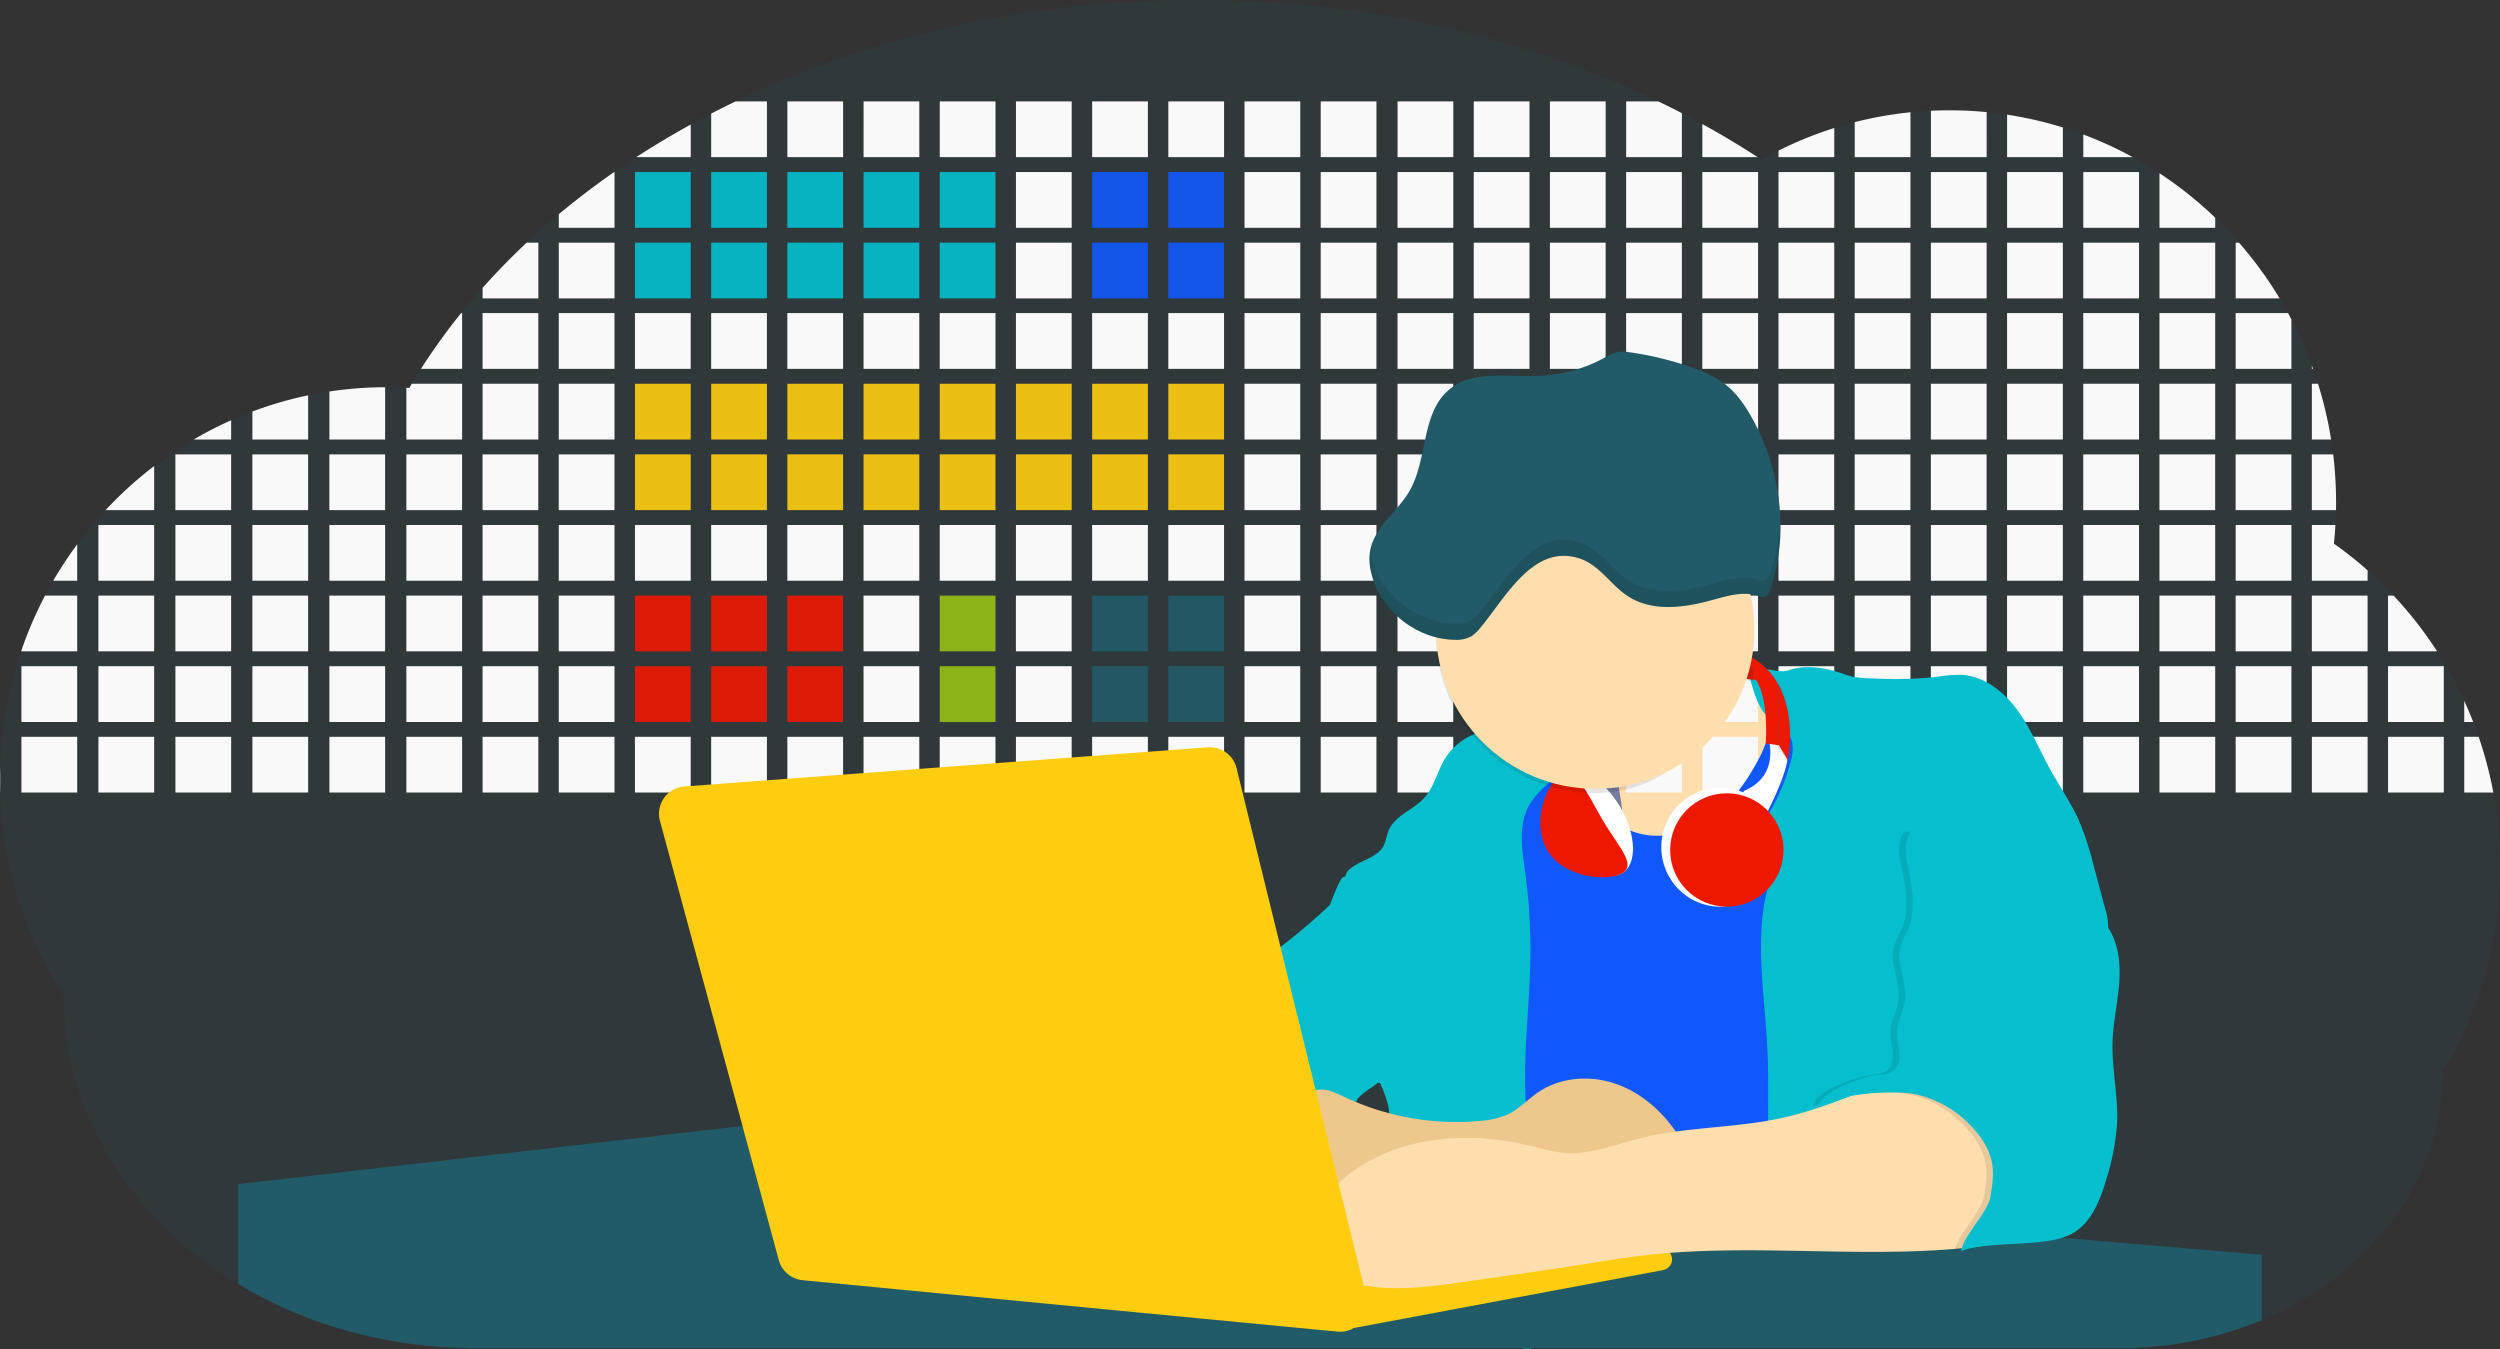<svg xmlns="http://www.w3.org/2000/svg" width="802.707" height="433.166" viewBox="0 0 802.707 433.166">
  <rect x="0" y="0" width="802.707" height="433.166" fill="#333333" stroke="none"/>
  <g id="Group_1" data-name="Group 1" transform="translate(0.001 -0.04)">
    <path id="Path_1" data-name="Path 1" d="M830.706,419.373a127.646,127.646,0,0,1-4.806,34.8,126.348,126.348,0,0,1-13.521,31.07c0,35.154-23.73,65.536-58.175,79.99a117.387,117.387,0,0,1-45.419,8.981h-528.4c-28.242,0-54.414-7.62-75.878-20.6A130.338,130.338,0,0,1,87.08,541.063c-23.857-20.5-38.648-48.836-38.648-80.13a127.024,127.024,0,0,1,53.628-184.545,122.446,122.446,0,0,1,17.9-6.4q3.249-.884,6.568-1.586a123.063,123.063,0,0,1,17.9-2.456q3.263-.2,6.561-.232h1.207c2.428,0,4.834.084,7.227.225l.786-1.333q1.445-2.414,2.961-4.778,2.737-4.308,5.74-8.49,3.143-4.414,6.561-8.687l.582-.7q1.937-2.414,3.957-4.771,6.315-7.36,13.332-14.279c50.6-49.594,129.864-81.52,218.976-81.52,69.339,0,132.72,19.331,181.268,51.271a122.216,122.216,0,0,1,60.3-15.851c68.581,0,124.195,56.393,124.195,125.956a129.785,129.785,0,0,1-.7,13.177A126.3,126.3,0,0,1,830.706,419.373Z" transform="translate(-28 -141.34)" fill="#215b67" opacity="0.15"/>
    <circle id="Ellipse_1" data-name="Ellipse 1" cx="24.467" cy="24.467" r="24.467" transform="translate(490.92 230.874)" fill="#767d9f"/>
    <path id="Path_6" data-name="Path 6" d="M760.443,452.9q3.663,15.984,6.217,32.206c.512,3.214.968,6.6-.2,9.641-.975,2.533-2.961,4.512-4.519,6.729s-2.737,5.059-1.789,7.6,3.712,3.929,6.35,4.645c7.55,2.035,15.6.554,23.113-1.649a37.391,37.391,0,0,0,9.69-4.014,36.255,36.255,0,0,0,8.2-7.718c10.953-13.283,18.124-29.224,24.874-45.068a27.449,27.449,0,0,1-23.232-9.36c-2.765-3.249-4.792-7.774-3.235-11.746-4.568,2.505-9.992,2.673-14.91,4.385a52.978,52.978,0,0,0-8.771,4.315q-5.038,2.912-10.02,5.936C768.414,451.094,764.857,453.129,760.443,452.9Z" transform="translate(-246.326 -228.689)" fill="#ffdead"/>
    <g id="Group_2" data-name="Group 2" transform="translate(-0.001 32.592)">
      <path id="Intersection_1" data-name="Intersection 1" d="M791.23,221.923v-17.9h4.616a126.148,126.148,0,0,1,4.72,17.9Zm-24.467,0v-17.9h17.9v17.9Zm-24.46,0v-17.9h17.9v17.9Zm-24.467,0v-17.9h17.9v17.9Zm-24.468,0v-17.9h17.9v17.9Zm-24.46,0v-17.9h17.9v17.9Zm-24.466,0v-17.9h17.9v17.9Zm-24.468,0v-17.9h17.9v17.9Zm-24.46,0v-17.9h17.9v17.9Zm-24.467,0v-17.9h17.9v17.9Zm-24.46,0v-17.9h17.9v17.9Zm-24.468,0v-17.9h17.9v17.9Zm-24.467,0v-17.9h17.9v17.9Zm-24.46,0v-17.9h17.9v17.9Zm-24.467,0v-17.9h17.9v17.9Zm-24.671,0v-17.9h17.9v17.9Zm-24.46,0v-17.9h17.9v17.9Zm-24.467,0v-17.9h17.9v17.9Zm-24.46,0v-17.9h17.9v17.9Zm-24.467,0v-17.9h17.9v17.9Zm-24.467,0v-17.9h17.9v17.9Zm-24.46,0v-17.9h17.9v17.9Zm-24.467,0v-17.9h17.9v17.9Zm-24.46,0v-17.9h17.9v17.9Zm-24.467,0v-17.9h17.9v17.9Zm-24.467,0v-17.9h17.9v17.9Zm-24.46,0v-17.9h17.9v17.9Zm-24.467,0v-17.9h17.9v17.9Zm-24.719,0v-17.9h17.9v17.9Zm-24.72,0v-17.9h17.9v17.9Zm-24.72,0v-17.9h17.9v17.9Zm-24.719,0v-17.9h17.9v17.9Zm-24.72,0v-17.9h17.9v17.9Zm-6.828,0Q0,219.832,0,217.733q0-2.121.069-4.225v8.416Zm791.17-22.66v-6.781q1.533,3.346,2.871,6.781Zm-24.467,0v-17.9h17.9v17.9Zm-24.46,0v-17.9h17.9v17.9Zm-24.467,0v-17.9h17.9v17.9Zm-24.468,0v-17.9h17.9v17.9Zm-24.46,0v-17.9h17.9v17.9Zm-24.466,0v-17.9h17.9v17.9Zm-24.468,0v-17.9h17.9v17.9Zm-24.46,0v-17.9h17.9v17.9Zm-24.467,0v-17.9h17.9v17.9Zm-24.46,0v-17.9h17.9v17.9Zm-24.468,0v-17.9h17.9v17.9Zm-24.467,0v-17.9h17.9v17.9Zm-24.46,0v-17.9h17.9v17.9Zm-24.467,0v-17.9h17.9v17.9Zm-24.671,0v-17.9h17.9v17.9Zm-24.46,0v-17.9h17.9v17.9Zm-73.394,0v-17.9h17.9v17.9Zm-48.927,0v-17.9h17.9v17.9Zm-97.862,0v-17.9h17.9v17.9Zm-24.46,0v-17.9h17.9v17.9Zm-24.467,0v-17.9h17.9v17.9Zm-24.719,0v-17.9h17.9v17.9Zm-24.72,0v-17.9h17.9v17.9Zm-24.72,0v-17.9h17.9v17.9Zm-24.719,0v-17.9h17.9v17.9Zm-24.72,0v-17.9h17.9v17.9Zm759.874-22.677v-17.9h1.77a126.223,126.223,0,0,1,13.985,17.9Zm-24.46,0v-17.9h17.9v17.9Zm-24.467,0v-17.9h17.9v17.9Zm-24.468,0v-17.9h17.9v17.9Zm-24.46,0v-17.9h17.9v17.9Zm-24.466,0v-17.9h17.9v17.9Zm-24.468,0v-17.9h17.9v17.9Zm-24.46,0v-17.9h17.9v17.9Zm-24.467,0v-17.9h17.9v17.9Zm-24.46,0v-17.9h17.9v17.9Zm-24.468,0v-17.9h17.9v17.9Zm-24.467,0v-17.9h17.9v17.9Zm-24.46,0v-17.9h17.9v17.9Zm-24.467,0v-17.9h17.9v17.9Zm-24.671,0v-17.9h17.9v17.9Zm-24.46,0v-17.9h17.9v17.9Zm-73.394,0v-17.9h17.9v17.9Zm-48.927,0v-17.9h17.9v17.9Zm-97.862,0v-17.9h17.9v17.9Zm-24.46,0v-17.9h17.9v17.9Zm-24.467,0v-17.9h17.9v17.9Zm-24.719,0v-17.9h17.9v17.9Zm-24.72,0v-17.9h17.9v17.9Zm-24.72,0v-17.9h17.9v17.9Zm-24.719,0v-17.9h17.9v17.9Zm-24.72,0v-.323a126.278,126.278,0,0,1,7.575-17.576H24.789v17.9ZM742.3,153.915v-17.9h7.562q-.173,3-.486,5.985a126.44,126.44,0,0,1,10.823,8.586v3.328Zm-24.467,0v-17.9h17.9v17.9Zm-24.468,0v-17.9h17.9v17.9Zm-24.46,0v-17.9h17.9v17.9Zm-24.466,0v-17.9h17.9v17.9Zm-24.468,0v-17.9h17.9v17.9Zm-24.46,0v-17.9h17.9v17.9Zm-24.467,0v-17.9h17.9v17.9Zm-24.46,0v-17.9h17.9v17.9Zm-24.468,0v-17.9h17.9v17.9Zm-24.467,0v-17.9h17.9v17.9Zm-24.46,0v-17.9h17.9v17.9Zm-24.467,0v-17.9h17.9v17.9Zm-24.671,0v-17.9h17.9v17.9Zm-24.46,0v-17.9h17.9v17.9Zm-24.467,0v-17.9h17.9v17.9Zm-24.46,0v-17.9h17.9v17.9Zm-24.467,0v-17.9h17.9v17.9Zm-24.467,0v-17.9h17.9v17.9Zm-24.46,0v-17.9h17.9v17.9Zm-24.467,0v-17.9h17.9v17.9Zm-24.46,0v-17.9h17.9v17.9Zm-24.467,0v-17.9h17.9v17.9Zm-24.467,0v-17.9h17.9v17.9Zm-24.46,0v-17.9h17.9v17.9Zm-24.467,0v-17.9h17.9v17.9Zm-24.719,0v-17.9h17.9v17.9Zm-24.72,0v-17.9h17.9v17.9Zm-24.72,0v-17.9h17.9v17.9Zm-24.719,0v-17.9h17.9v17.9Zm-14.51,0a126.315,126.315,0,0,1,7.691-11.7v11.7Zm725.2-22.678v-17.9h6.849a128.942,128.942,0,0,1,.93,15.487q0,1.207-.028,2.413Zm-24.467,0v-17.9h17.9v17.9Zm-24.468,0v-17.9h17.9v17.9Zm-24.46,0v-17.9h17.9v17.9Zm-24.466,0v-17.9h17.9v17.9Zm-24.468,0v-17.9h17.9v17.9Zm-24.46,0v-17.9h17.9v17.9Zm-24.467,0v-17.9h17.9v17.9Zm-24.46,0v-17.9h17.9v17.9Zm-24.468,0v-17.9h17.9v17.9Zm-24.467,0v-17.9h17.9v17.9Zm-24.46,0v-17.9h17.9v17.9Zm-24.467,0v-17.9h17.9v17.9Zm-24.671,0v-17.9h17.9v17.9Zm-24.46,0v-17.9h17.9v17.9Zm-220.183,0v-17.9h17.9v17.9Zm-24.46,0v-17.9h17.9v17.9Zm-24.467,0v-17.9h17.9v17.9Zm-24.719,0v-17.9h17.9v17.9Zm-24.72,0v-17.9h17.9v17.9Zm-24.72,0v-17.9h17.9v17.9Zm-22.416,0a125.589,125.589,0,0,1,15.6-14.152v14.152ZM742.3,108.566v-17.9h1.976a126.547,126.547,0,0,1,4.2,17.9Zm-24.467,0v-17.9h17.9v17.9Zm-24.468,0v-17.9h17.9v17.9Zm-24.46,0v-17.9h17.9v17.9Zm-24.466,0v-17.9h17.9v17.9Zm-24.468,0v-17.9h17.9v17.9Zm-24.46,0v-17.9h17.9v17.9Zm-24.467,0v-17.9h17.9v17.9Zm-24.46,0v-17.9h17.9v17.9Zm-24.468,0v-17.9h17.9v17.9Zm-24.467,0v-17.9h17.9v17.9Zm-24.46,0v-17.9h17.9v17.9Zm-24.467,0v-17.9h17.9v17.9Zm-24.671,0v-17.9h17.9v17.9Zm-24.46,0v-17.9h17.9v17.9Zm-220.183,0v-17.9h17.9v17.9Zm-24.46,0v-17.9h17.9v17.9Zm-24.467,0V91.956q.469.025.937.052l.786-1.333,0-.007h16.172v17.9Zm-24.719,0V93.154q5.3-.8,10.661-1.14,3.263-.2,6.561-.231h.677v16.783Zm-24.72,0V99.583q5.37-2.017,10.914-3.527,3.248-.883,6.568-1.585l.418-.088v14.184Zm-18.852,0a123.093,123.093,0,0,1,11.866-6.111l.166-.074v6.185ZM742.3,85.878V84.855c.126.342.248.68.371,1.023Zm-24.467,0v-17.9h16.816c.365.67.729,1.353,1.083,2.03v15.87Zm-24.468,0v-17.9h17.9v17.9Zm-24.46,0v-17.9h17.9v17.9Zm-24.466,0v-17.9h17.9v17.9Zm-24.468,0v-17.9h17.9v17.9Zm-24.46,0v-17.9h17.9v17.9Zm-24.467,0v-17.9h17.9v17.9Zm-24.46,0v-17.9h17.9v17.9Zm-24.468,0v-17.9h17.9v17.9Zm-24.467,0v-17.9h17.9v17.9Zm-24.46,0v-17.9h17.9v17.9Zm-24.467,0v-17.9h17.9v17.9Zm-24.671,0v-17.9h17.9v17.9Zm-24.46,0v-17.9h17.9v17.9Zm-24.467,0v-17.9h17.9v17.9Zm-24.46,0v-17.9h17.9v17.9Zm-24.467,0v-17.9h17.9v17.9Zm-24.467,0v-17.9h17.9v17.9Zm-24.46,0v-17.9h17.9v17.9Zm-24.467,0v-17.9h17.9v17.9Zm-24.46,0v-17.9h17.9v17.9Zm-24.467,0v-17.9h17.9v17.9Zm-24.467,0v-17.9h17.9v17.9Zm-24.46,0v-17.9h17.9v17.9Zm-19.772,0q2.731-4.3,5.728-8.472,3.144-4.413,6.56-8.687l.583-.7.032-.04h.3v17.9ZM717.836,63.26V45.36H718.9a126.276,126.276,0,0,1,13.049,17.9Zm-24.468,0V45.36h17.9v17.9Zm-24.46,0V45.36h17.9v17.9Zm-24.466,0V45.36h17.9v17.9Zm-24.468,0V45.36h17.9v17.9Zm-24.46,0V45.36h17.9v17.9Zm-24.467,0V45.36h17.9v17.9Zm-24.46,0V45.36h17.9v17.9Zm-24.468,0V45.36h17.9v17.9Zm-24.467,0V45.36h17.9v17.9Zm-24.46,0V45.36h17.9v17.9Zm-24.467,0V45.36h17.9v17.9Zm-24.671,0V45.36h17.9v17.9Zm-24.46,0V45.36h17.9v17.9Zm-73.394,0V45.36h17.9v17.9Zm-146.788,0V45.36h17.9v17.9Zm-24.46,0V59.883q4.986-5.589,10.389-10.915,1.858-1.821,3.765-3.608h3.747v17.9ZM693.369,40.589V23.069a125.126,125.126,0,0,1,17.9,14.289v3.23Zm-24.46,0v-17.9h17.9v17.9Zm-24.466,0v-17.9h17.9v17.9Zm-24.468,0v-17.9h17.9v17.9Zm-24.46,0v-17.9h17.9v17.9Zm-24.467,0v-17.9h17.9v17.9Zm-24.46,0v-17.9h17.9v17.9Zm-24.468,0v-17.9h17.9v17.9Zm-24.467,0v-17.9h17.9v17.9Zm-24.46,0v-17.9h17.9v17.9Zm-24.467,0v-17.9h17.9v17.9Zm-24.671,0v-17.9h17.9v17.9Zm-24.46,0v-17.9h17.9v17.9Zm-73.394,0v-17.9h17.9v17.9Zm-146.788,0V36.244q8.478-7.08,17.776-13.556h.123v17.9Zm489.5-22.69V10.632a122.656,122.656,0,0,1,15.86,7.267Zm-24.466,0V4.265a121.953,121.953,0,0,1,17.9,4.118V17.9Zm-24.468,0V3.006q2.95-.14,5.912-.138,6.065,0,11.988.579V17.9Zm-24.46,0V6.674a122.216,122.216,0,0,1,17.9-3.179V17.9Zm-24.467,0V15.807a122.2,122.2,0,0,1,17.9-7.257V17.9Zm-24.46,0V7.283q9.16,5.036,17.744,10.616Zm-24.468,0V0h10.322q3.837,1.847,7.578,3.781V17.9Zm-24.467,0V0h17.9V17.9Zm-24.46,0V0h17.9V17.9Zm-24.467,0V0h17.9V17.9Zm-24.671,0V0h17.9V17.9Zm-24.46,0V0h17.9V17.9Zm-24.467,0V0h17.9V17.9Zm-24.46,0V0h17.9V17.9Zm-24.467,0V0h17.9V17.9Zm-24.467,0V0h17.9V17.9Zm-24.46,0V0h17.9V17.9Zm-24.467,0V0h17.9V17.9Zm-24.46,0V3.921c2.588-1.341,5.2-2.645,7.847-3.921h10.053V17.9Zm-24.041,0q8.447-5.491,17.473-10.467V17.9Z" transform="translate(0 0)" fill="#f9f9f9"/>
      <g id="Group_3" data-name="Group 3" transform="translate(203.88 22.689)">
        <rect id="Rectangle_220" data-name="Rectangle 220" width="17.899" height="17.899" transform="translate(0 67.978)" fill="#fecd0f" opacity="0.91"/>
        <rect id="Rectangle_344" data-name="Rectangle 344" width="17.899" height="17.899" transform="translate(0)" fill="#05bfce" opacity="0.91"/>
        <rect id="Rectangle_221" data-name="Rectangle 221" width="17.899" height="17.899" transform="translate(24.467 67.978)" fill="#fecd0f" opacity="0.91"/>
        <rect id="Rectangle_341" data-name="Rectangle 341" width="17.899" height="17.899" transform="translate(24.467)" fill="#05bfce" opacity="0.91"/>
        <rect id="Rectangle_222" data-name="Rectangle 222" width="17.899" height="17.899" transform="translate(48.927 67.978)" fill="#fecd0f" opacity="0.91"/>
        <rect id="Rectangle_338" data-name="Rectangle 338" width="17.899" height="17.899" transform="translate(48.927)" fill="#05bfce" opacity="0.91"/>
        <rect id="Rectangle_223" data-name="Rectangle 223" width="17.899" height="17.899" transform="translate(73.394 67.978)" fill="#fecd0f" opacity="0.91"/>
        <rect id="Rectangle_335" data-name="Rectangle 335" width="17.899" height="17.899" transform="translate(73.394)" fill="#05bfce" opacity="0.91"/>
        <rect id="Rectangle_224" data-name="Rectangle 224" width="17.899" height="17.899" transform="translate(97.854 67.978)" fill="#fecd0f" opacity="0.91"/>
        <rect id="Rectangle_332" data-name="Rectangle 332" width="17.899" height="17.899" transform="translate(97.854)" fill="#05bfce" opacity="0.91"/>
        <rect id="Rectangle_225" data-name="Rectangle 225" width="17.899" height="17.899" transform="translate(122.321 67.978)" fill="#fecd0f" opacity="0.91"/>
        <rect id="Rectangle_226" data-name="Rectangle 226" width="17.899" height="17.899" transform="translate(146.788 67.978)" fill="#fecd0f" opacity="0.91"/>
        <rect id="Rectangle_301" data-name="Rectangle 301" width="17.899" height="17.899" transform="translate(146.788)" fill="#1058fc" opacity="0.91"/>
        <rect id="Rectangle_227" data-name="Rectangle 227" width="17.899" height="17.899" transform="translate(171.249 67.978)" fill="#fecd0f" opacity="0.91"/>
        <rect id="Rectangle_299" data-name="Rectangle 299" width="17.899" height="17.899" transform="translate(171.249)" fill="#1058fc" opacity="0.91"/>
        <rect id="Rectangle_211" data-name="Rectangle 211" width="17.899" height="17.899" transform="translate(0 90.649)" fill="#fecd0f" opacity="0.91"/>
        <rect id="Rectangle_345" data-name="Rectangle 345" width="17.899" height="17.899" transform="translate(0 22.671)" fill="#05bfce" opacity="0.91"/>
        <rect id="Rectangle_207" data-name="Rectangle 207" width="17.899" height="17.899" transform="translate(24.467 90.649)" fill="#fecd0f" opacity="0.91"/>
        <rect id="Rectangle_342" data-name="Rectangle 342" width="17.899" height="17.899" transform="translate(24.467 22.671)" fill="#05bfce" opacity="0.91"/>
        <rect id="Rectangle_199" data-name="Rectangle 199" width="17.899" height="17.899" transform="translate(48.927 90.649)" fill="#fecd0f" opacity="0.91"/>
        <rect id="Rectangle_339" data-name="Rectangle 339" width="17.899" height="17.899" transform="translate(48.927 22.671)" fill="#05bfce" opacity="0.91"/>
        <rect id="Rectangle_200" data-name="Rectangle 200" width="17.899" height="17.899" transform="translate(73.394 90.649)" fill="#fecd0f" opacity="0.91"/>
        <rect id="Rectangle_336" data-name="Rectangle 336" width="17.899" height="17.899" transform="translate(73.394 22.671)" fill="#05bfce" opacity="0.91"/>
        <rect id="Rectangle_201" data-name="Rectangle 201" width="17.899" height="17.899" transform="translate(97.854 90.649)" fill="#fecd0f" opacity="0.91"/>
        <rect id="Rectangle_333" data-name="Rectangle 333" width="17.899" height="17.899" transform="translate(97.854 22.671)" fill="#05bfce" opacity="0.91"/>
        <rect id="Rectangle_202" data-name="Rectangle 202" width="17.899" height="17.899" transform="translate(122.321 90.649)" fill="#fecd0f" opacity="0.91"/>
        <rect id="Rectangle_203" data-name="Rectangle 203" width="17.899" height="17.899" transform="translate(146.788 90.649)" fill="#fecd0f" opacity="0.91"/>
        <rect id="Rectangle_302" data-name="Rectangle 302" width="17.899" height="17.899" transform="translate(146.788 22.671)" fill="#1058fc" opacity="0.91"/>
        <rect id="Rectangle_204" data-name="Rectangle 204" width="17.899" height="17.899" transform="translate(171.249 90.649)" fill="#fecd0f" opacity="0.91"/>
        <rect id="Rectangle_300" data-name="Rectangle 300" width="17.899" height="17.899" transform="translate(171.249 22.671)" fill="#1058fc" opacity="0.91"/>
        <rect id="Rectangle_213" data-name="Rectangle 213" width="17.899" height="17.899" transform="translate(0 135.998)" fill="#ee1800" opacity="0.91"/>
        <rect id="Rectangle_209" data-name="Rectangle 209" width="17.899" height="17.899" transform="translate(24.467 135.998)" fill="#ee1800" opacity="0.91"/>
        <rect id="Rectangle_197" data-name="Rectangle 197" width="17.899" height="17.899" transform="translate(48.927 135.998)" fill="#ee1800" opacity="0.91"/>
        <rect id="Rectangle_185" data-name="Rectangle 185" width="17.899" height="17.899" transform="translate(97.854 135.998)" fill="#95bf15" opacity="0.91"/>
        <rect id="Rectangle_178" data-name="Rectangle 178" width="17.899" height="17.899" transform="translate(146.788 135.998)" fill="#215b67" opacity="0.91"/>
        <rect id="Rectangle_179" data-name="Rectangle 179" width="17.899" height="17.899" transform="translate(171.249 135.998)" fill="#215b67" opacity="0.91"/>
        <rect id="Rectangle_214" data-name="Rectangle 214" width="17.899" height="17.899" transform="translate(0 158.676)" fill="#ee1800" opacity="0.91"/>
        <rect id="Rectangle_210" data-name="Rectangle 210" width="17.899" height="17.899" transform="translate(24.467 158.676)" fill="#ee1800" opacity="0.91"/>
        <rect id="Rectangle_198" data-name="Rectangle 198" width="17.899" height="17.899" transform="translate(48.927 158.676)" fill="#ee1800" opacity="0.91"/>
        <rect id="Rectangle_186" data-name="Rectangle 186" width="17.899" height="17.899" transform="translate(97.854 158.676)" fill="#95bf15" opacity="0.91"/>
        <rect id="Rectangle_182" data-name="Rectangle 182" width="17.899" height="17.899" transform="translate(146.788 158.676)" fill="#215b67" opacity="0.91"/>
        <rect id="Rectangle_177" data-name="Rectangle 177" width="17.899" height="17.899" transform="translate(171.249 158.676)" fill="#215b67" opacity="0.91"/>
      </g>
    </g>
    <path id="Path_7" data-name="Path 7" d="M788.8,477.448c-4.287,8.343-9.865,16.363-17.829,21.331s-18.685,6.315-26.663,1.4c-3.929-2.4-6.9-6.048-10.336-9.122s-7.718-5.7-12.328-5.3c-5.08.442-9.058,4.406-12.462,8.2-5.164,5.768-10.153,11.781-13.809,18.608-7.017,13.121-8.68,28.46-8.371,43.335s2.463,29.673,2.512,44.549c.07,18.3-3.031,36.452-6.168,54.477,28.839-3.55,57.712,4.21,86.614,7.15,18.5,1.9,37.132,1.859,55.726,1.81,3.27,0,6.75-.084,9.473-1.894a12.772,12.772,0,0,0,3.922-4.659c2.568-4.736,3.6-10.139,4.315-15.479,1.818-13.486,1.874-27.14,1.923-40.753.126-32.978.245-66.076-3.943-98.794-1.032-8.048-2.351-16.138-5.438-23.667s-8.125-14.454-15.17-18.489c-4.526-2.6-15.016-7.115-20.348-4.5C794.438,458.574,791.673,471.863,788.8,477.448Z" transform="translate(-223.513 -234.864)" fill="#1058fc"/>
    <path id="Path_8" data-name="Path 8" d="M834.078,568.12c-1.088-20.348-5.515-42.065,3.908-60.126,2.316-4.435-5.992-9.971-3.424-14.265a64.611,64.611,0,0,0,7.059-16.791,12.667,12.667,0,0,0,.456-6.21c-.933-3.712-4.6-5.922-7.718-8.181-3.438-2.5-5.206-10.111-6.315-14.23s8.82.842,12.812-.624c5.543-2.028,12.588-.751,18.117,1.305,3.087,1.137,6.441,1.235,9.732,1.319a128.207,128.207,0,0,0,19.148-.456,47.631,47.631,0,0,1,8.567-.737c7.3.414,13.654,5.41,17.977,11.318s7.073,12.791,10.616,19.191c2.954,5.333,6.476,10.371,9,15.921a98.022,98.022,0,0,1,5.038,15.437l3.6,13.465a17.957,17.957,0,0,1,.884,5.971,16.952,16.952,0,0,1-2.105,6.077,115.168,115.168,0,0,1-13.1,19.99c-7.571,9.283-16.763,17.654-21.26,28.768a72.682,72.682,0,0,0-3.621,13.521A496.754,496.754,0,0,0,895.8,654.32a122.226,122.226,0,0,0-25.625-8.567,124.583,124.583,0,0,0-13.332-2.105c-3.922-.407-8.981.365-12.714-.7-6.245-1.775-6.932-12.335-7.88-17.864a163.136,163.136,0,0,1-1.873-26.663C834.3,588.3,834.618,578.2,834.078,568.12Z" transform="translate(-266.655 -232.41)" fill="#05bfce"/>
    <path id="Path_9" data-name="Path 9" d="M615.471,561.512c2.954,16.84,6.21,33.729,12.63,49.552-.161.154-.323.295-.484.435-.568.484-1.158.94-1.775,1.4a23.642,23.642,0,0,0-4.21,3.186,5.618,5.618,0,0,0-1.052,1.719,3.845,3.845,0,0,0,0,3.136c-3.347,1.481-7.234,1.025-10.988.884-3.235-.119-6.371,0-8.967,1.775-3.607,2.484-4.694,7.255-5.277,11.591q-.323,2.372-.554,4.75-.225,2.211-.365,4.435a132.3,132.3,0,0,0-.133,14.735q.056,1.347.147,2.694c-11.465-.274-21.913-6.252-31.8-12.062-2.259-1.326-4.589-2.723-6.055-4.912a11.087,11.087,0,0,1-1.621-7.22,7.994,7.994,0,0,1,.112-1.067,29.176,29.176,0,0,1,1.607-6.09,75.224,75.224,0,0,1,13.465-22.909c2.512-2.933,5.34-5.8,6.512-9.486.512-1.607.7-3.312,1.221-4.912,2.33-6.932,10.736-10.209,13.612-16.938a51.362,51.362,0,0,1,1.894-4.912,12.372,12.372,0,0,1,2.982-3.333c.512-.428,1.045-.842,1.572-1.256q7.4-5.8,14.251-12.244,1.277-1.2,2.526-2.428A41.726,41.726,0,0,0,615.471,561.512Z" transform="translate(-185.189 -263.854)" fill="#05bfce"/>
    <path id="Path_10" data-name="Path 10" d="M711.633,488.059c-1.01,1.066-2.1,2.07-3.179,3.066l-.288.26-1.137,1.053a27.369,27.369,0,0,0-5.3,6.168l-.119.2c-3.578,6.406-2.252,14.293-1.256,21.569a183.528,183.528,0,0,1,1.663,27.365c-.182,12.63-1.67,25.176-1.7,37.792q0,4.294.189,8.581c.2,4.652.554,9.3.975,13.942.456,5.094,1,10.181,1.516,15.268.407,3.936.793,7.866,1.116,11.8.161,2.035.316,4.063.442,6.1.147,2.386.267,4.778.337,7.164h0c.049,1.516.077,3.024.077,4.54v2.575q0,2.463-.133,4.912-.14,3.15-.428,6.315c-.217,2.294-.6,4.8-2.217,6.413-.1.1-.2.189-.309.281l-2.273-.281a233.452,233.452,0,0,0-47.222-.842c.344-2.372.66-4.736.968-7.115.14-1.123.281-2.252.414-3.382q.232-1.937.442-3.873.242-2.1.449-4.21.547-5.424.961-10.855.61-7.922.926-15.872.154-3.8.239-7.6.119-4.715.112-9.437,0-4.589-.077-9.192c0-1.01-.042-2.021-.126-3.024a19.162,19.162,0,0,0-.372-2.687,35,35,0,0,0-2.1-5.95c-.154-.365-.3-.7-.449-1.088-.084-.189-.161-.386-.239-.575,4.042-3.6,6.918-8.42,9.683-13.163,4.484-7.641,9.073-15.619,9.823-24.446s-3.635-18.741-12.069-21.436a58.6,58.6,0,0,0-7.087-1.312c-2.231-.393-6.883-1.284-9.466-2.884q-2.1,2.161-4.21,4.245a15.542,15.542,0,0,1,1.523-6.112l1,.049a1.9,1.9,0,0,1-.112-.7,3.687,3.687,0,0,1,1.628-2.54c3.3-2.807,8.5-3.431,10.588-7.227.87-1.579,1.018-3.459,1.719-5.115,2.014-4.722,7.8-6.462,11.276-10.237s4.35-9.122,7.164-13.332a20.082,20.082,0,0,1,8.42-7.017c.281-.133.568-.267.856-.386,5.824-2.491,12.742-3.059,18.776-3.045,2.344,0,8.42.07,11.4,1.256a3.732,3.732,0,0,1,1.3.793C718.909,478.271,713.976,485.561,711.633,488.059Z" transform="translate(-210.643 -240.205)" fill="#05bfce"/>
    <path id="Path_11" data-name="Path 11" d="M637.135,541.919a42.717,42.717,0,0,1,32.8,3.417,31.02,31.02,0,0,1,12.363,11.774c4.175,7.578,3.992,16.714,3.7,25.365-.147,4.329-.337,8.813-2.245,12.7-2.21,4.5-6.378,7.585-10.63,10.111a29.64,29.64,0,0,1-8.644,3.74c-4.715,1.025-9.613.154-14.363-.7-5.164-.954-10.708-2.1-14.293-5.95-2.1-2.231-3.256-5.129-4.392-7.964q-2.449-6.139-4.912-12.265c-2.842-7.094-3.8-12.995-.049-19.906,1.705-3.151,3.789-6.1,5.473-9.269C632.778,551.356,635.795,542.333,637.135,541.919Z" transform="translate(-205.807 -260.293)" fill="#05bfce"/>
    <path id="Path_12" data-name="Path 12" d="M786.751,697.976v20.98a117.387,117.387,0,0,1-45.419,8.981H552.1c-.1.1-.2.189-.309.281l-2.273-.281H212.908c-28.242,0-54.414-7.62-75.878-20.6V675.305L298.918,656.62h.126L393.32,664.6l24.4,2.105,12.672,1.074,26.228,2.224,13.493,1.144,19.647,1.67,2.765.232,14.16,1.2,19.212,1.579,27.014,2.287,45.033,3.824,31.68,2.687,52.021,4.413,9.893.835,1.067.091.926.077,13.065,1.109,14.342,1.221,1.663.14Z" transform="translate(-60.528 -295.054)" fill="#215b67"/>
    <path id="Path_13" data-name="Path 13" d="M674.4,558.4,471.516,523.77l-7.866,39.777,93,11.136,28.635,3.586,78.769-15.514Z" transform="translate(-138.323 -156.247)" fill="#fecd0f"/>
    <path id="Path_14" data-name="Path 14" d="M642.33,731.79l101.643-19.106a3.508,3.508,0,0,1,4.168,3.459h0a3.508,3.508,0,0,1-2.87,3.459l-99.265,18.587Z" transform="translate(-211.276 -311.761)" fill="#fecd0f"/>
    <path id="Path_15" data-name="Path 15" d="M671.536,648.533a26.218,26.218,0,0,0,9.22-2.2c3.508-1.747,6.238-4.757,9.487-6.975,7.143-4.912,16.7-5.571,24.888-2.75s15.023,8.862,19.808,16.075c3.179,4.806,5.564,10.939,3.319,16.243a21.4,21.4,0,0,1-2.891,4.519l-5.852,7.648a20.353,20.353,0,0,1-3.971,4.273,16.876,16.876,0,0,1-7.592,2.638c-7.122,1.038-14.37.449-21.548.926-12.328.821-24.369,4.792-36.725,4.659-7.1-.077-14.111-1.509-21.05-2.94l-30.712-6.315c-5.347-1.095-11.388-2.695-13.907-7.543a17.487,17.487,0,0,1-1.473-7.164c-.365-6.764,0-14.286,4.687-19.162,4.406-4.575,11.374-6.02,16.637-9.4,6.441-4.147,8.567-2.807,15.359.309A84.2,84.2,0,0,0,671.536,648.533Z" transform="translate(-196.389 -288.587)" fill="#eec78c"/>
    <path id="Path_17" data-name="Path 17" d="M803.691,639.073c-8.616,3.333-17.282,6.68-26.305,8.666-15.128,3.333-30.957,2.807-45.966,6.617-7.929,2.021-15.808,5.276-23.955,4.617-3.642-.295-7.157-1.4-10.7-2.245-19.906-4.912-42.535-3.319-58.7,9.311a73.055,73.055,0,0,0-14.16,15.437,10.314,10.314,0,0,0,4.147,15.352,60.782,60.782,0,0,0,19.913,5.312c9.213.814,18.468-.491,27.632-1.8,13.6-1.93,27.2-3.866,40.767-6.034,4.87-.779,9.739-1.586,14.637-2.2,35.245-4.456,71.128.961,106.464-2.757a32.523,32.523,0,0,0,10.455-2.393c8.224-3.859,12.293-14.033,10.6-22.973s-8.251-16.37-16.138-20.931c-6.61-3.838-13.739-5.389-21.1-7.017C814.44,634.442,810.272,636.547,803.691,639.073Z" transform="translate(-205.212 -288.747)" fill="#ffdead"/>
    <path id="Path_18" data-name="Path 18" d="M949.589,551.717c3.887,5.094,4.715,11.928,4.294,18.306s-1.937,12.686-2.161,19.092c-.309,8.785,1.81,17.542,1.452,26.3a75.654,75.654,0,0,1-3.424,18.012c-2.028,6.94-4.961,14.4-11.367,17.731-8.5,4.428-26.34,1.937-35.287,5.4.814-5.073,8.617-12.42,9.43-17.493.561-3.508,1.13-7.115.526-10.63-.772-4.484-3.4-8.462-6.525-11.774a34.432,34.432,0,0,0-18.573-10.525c-7.122-1.291-24.558-.232-30.256,4.266-.7-4.645,12.349-9.122,16.938-10.125,2.287-.512,4.912-.224,6.743-1.677,3.508-2.75.961-8.231,1.13-12.63.133-3.508,2.182-6.722,2.6-10.23.7-5.613-2.961-11.332-1.523-16.84.533-2.035,1.719-3.824,2.54-5.761,2.5-5.929,1.4-12.693.07-18.994-.828-3.957-1.635-8.42.568-11.795,2.042-3.15,7.838,8.069,11.549,7.55,12.258-1.719,23.352-10.806,33.252-3.368,5.045,3.789,5.7,7.718,7.718,13.128C941.239,544.813,946.312,547.451,949.589,551.717Z" transform="translate(-275.519 -254.83)" opacity="0.1"/>
    <path id="Path_19" data-name="Path 19" d="M952.589,549.7c3.887,5.094,4.715,11.928,4.294,18.306s-1.937,12.686-2.161,19.092c-.309,8.785,1.81,17.542,1.453,26.3a75.65,75.65,0,0,1-3.424,18.012c-2.028,6.94-4.961,14.4-11.367,17.731-8.5,4.427-26.341,1.937-35.287,5.4.814-5.073,8.616-12.419,9.431-17.492.561-3.508,1.13-7.115.526-10.63-.772-4.484-3.4-8.462-6.526-11.774a34.432,34.432,0,0,0-18.573-10.525c-7.122-1.291-24.558-.232-30.256,4.266-.7-4.645,12.349-9.122,16.938-10.125,2.287-.512,4.912-.225,6.743-1.677,3.508-2.751.961-8.231,1.13-12.63.133-3.508,2.182-6.722,2.6-10.23.7-5.613-2.961-11.332-1.522-16.84.533-2.035,1.719-3.824,2.54-5.761,2.5-5.929,1.4-12.693.07-18.994-.828-3.957-1.635-8.42.568-11.795,2.042-3.15,6.034-4.343,9.746-4.87a48.008,48.008,0,0,1,35.083,9.051c5.045,3.789,5.7,7.718,7.718,13.128C944.239,542.8,949.312,545.434,952.589,549.7Z" transform="translate(-276.414 -252.813)" fill="#05bfce"/>
    <path id="Path_20" data-name="Path 20" d="M329.869,506.992l38.15,140.993a8.806,8.806,0,0,0,7.655,6.462l171.712,16.5a8.8,8.8,0,0,0,9.388-10.862L515,490.012a8.8,8.8,0,0,0-9.206-6.673L337.679,495.913a8.8,8.8,0,0,0-7.81,11.079Z" transform="translate(-117.966 -243.351)" fill="#fecd0f"/>
    <ellipse id="Ellipse_2" data-name="Ellipse 2" cx="18.875" cy="19.12" rx="18.875" ry="19.12" transform="translate(533.413 252.913)" fill="#fff"/>
    <path id="Path_21" data-name="Path 21" d="M833.262,479.182s3.979,11.83-7.76,16.8l-1.5,2.624,7.353,7.255s9.066-16.538,8.083-22.411C839.437,483.455,838.033,477.491,833.262,479.182Z" transform="translate(-265.474 -242.028)" fill="#fff"/>
    <circle id="Ellipse_3" data-name="Ellipse 3" cx="18.201" cy="18.201" r="18.201" transform="translate(536.255 254.752)" fill="#ee1800"/>
    <path id="Path_22" data-name="Path 22" d="M836.3,473.672l-2.891-4.771-4.21-.6c.9-15.71-3.179-20.391-3.179-20.391l-.947-.091-4.126-.4-7.76-8.055V437.08c10.9,1.3,16.931,6.476,20.187,12.546C839.131,460.277,836.3,473.672,836.3,473.672Z" transform="translate(-262.249 -229.557)" fill="#ee1800"/>
    <path id="Path_23" data-name="Path 23" d="M825.126,445.9V448.8L821,448.4l-7.761-8.055S825.245,443.027,825.126,445.9Z" transform="translate(-262.264 -230.53)" stroke="#4c4981" stroke-miterlimit="10" stroke-width="1" opacity="0.1"/>
    <path id="Path_24" data-name="Path 24" d="M844.9,479.018l-2.891-4.771V455C847.729,465.623,844.9,479.018,844.9,479.018Z" transform="translate(-270.847 -234.904)" fill="#ee1800" stroke="#4c4981" stroke-miterlimit="10" stroke-width="1" opacity="0.1"/>
    <ellipse id="Ellipse_4" data-name="Ellipse 4" cx="10.125" cy="18.468" rx="10.125" ry="18.468" transform="translate(493.589 253.512) rotate(-30)" fill="#fff"/>
    <path id="Path_25" data-name="Path 25" d="M752.6,509.9c5.1,8.834,11.36,14.735,6.518,17.542s-18.945,1.4-24.046-7.438-.47-21.05,4.371-23.857S747.495,501.048,752.6,509.9Z" transform="translate(-238.282 -247.005)" fill="#ee1800"/>
    <path id="Path_26" data-name="Path 26" d="M783.781,405.4c0,28.228-19.317,55.432-47.545,55.432a51.116,51.116,0,1,1,0-102.233C764.464,358.628,783.781,377.166,783.781,405.4Z" transform="translate(-224.042 -206.144)" opacity="0.1"/>
    <circle id="Ellipse_5" data-name="Ellipse 5" cx="51.116" cy="51.116" r="51.116" transform="translate(461.078 151.081)" fill="#ffdead"/>
    <path id="Path_27" data-name="Path 27" d="M722.663,368.9c6.083,2.238,9.683,8.525,15.142,12.027,7.718,4.912,17.766,3.642,26.579,1.214,4.912-1.34,10.048-2.975,14.882-1.487a4.212,4.212,0,0,0,2.266.323c1.052-.3,1.572-1.466,1.915-2.5,5.978-17.822,3.291-38.009-5.732-54.5-2.33-4.252-5.122-8.364-8.967-11.318a37.405,37.405,0,0,0-10.188-5.143,101.741,101.741,0,0,0-20.264-5,12.59,12.59,0,0,0-3.7-.119,15.484,15.484,0,0,0-4.715,2,48.26,48.26,0,0,1-20.952,5.691c-9.823.372-21.05-1.944-28.621,4.357-9.122,7.557-6.848,22.3-12.763,32.557-3.915,6.785-11.465,11.711-12.707,19.436a17.936,17.936,0,0,0,.442,7.066c2.891,11.886,14.4,21.092,26.663,21.31a10.118,10.118,0,0,0,5.445-1.116,12.315,12.315,0,0,0,2.87-2.73C698.294,381.441,707.485,363.31,722.663,368.9Z" transform="translate(-214.958 -189.348)" fill="#215b67"/>
    <path id="Path_28" data-name="Path 28" d="M783.439,396.043c-.344,1.038-.863,2.2-1.916,2.5a4.211,4.211,0,0,1-2.266-.323c-4.834-1.488-10,.147-14.875,1.487-8.82,2.428-18.889,3.726-26.579-1.214-5.466-3.508-9.058-9.823-15.149-12.027-15.177-5.613-24.369,12.546-32.424,22.06a12.314,12.314,0,0,1-2.87,2.729,10.118,10.118,0,0,1-5.445,1.116c-12.223-.218-23.737-9.423-26.663-21.31-.161-.7-.3-1.4-.407-2.1a.338.338,0,0,1-.035.182,17.941,17.941,0,0,0,.442,7.066c2.891,11.886,14.405,21.092,26.663,21.31a10.117,10.117,0,0,0,5.445-1.116,12.319,12.319,0,0,0,2.87-2.729c8.055-9.515,17.247-27.646,32.424-22.06,6.09,2.238,9.683,8.525,15.149,12.027,7.718,4.912,17.759,3.642,26.579,1.214,4.912-1.34,10.041-2.975,14.875-1.487a4.211,4.211,0,0,0,2.266.323c1.053-.3,1.572-1.466,1.916-2.5a63.35,63.35,0,0,0,3.143-22.636,62.3,62.3,0,0,1-3.143,17.492Z" transform="translate(-214.949 -212.096)" opacity="0.1"/>
  </g>
</svg>
